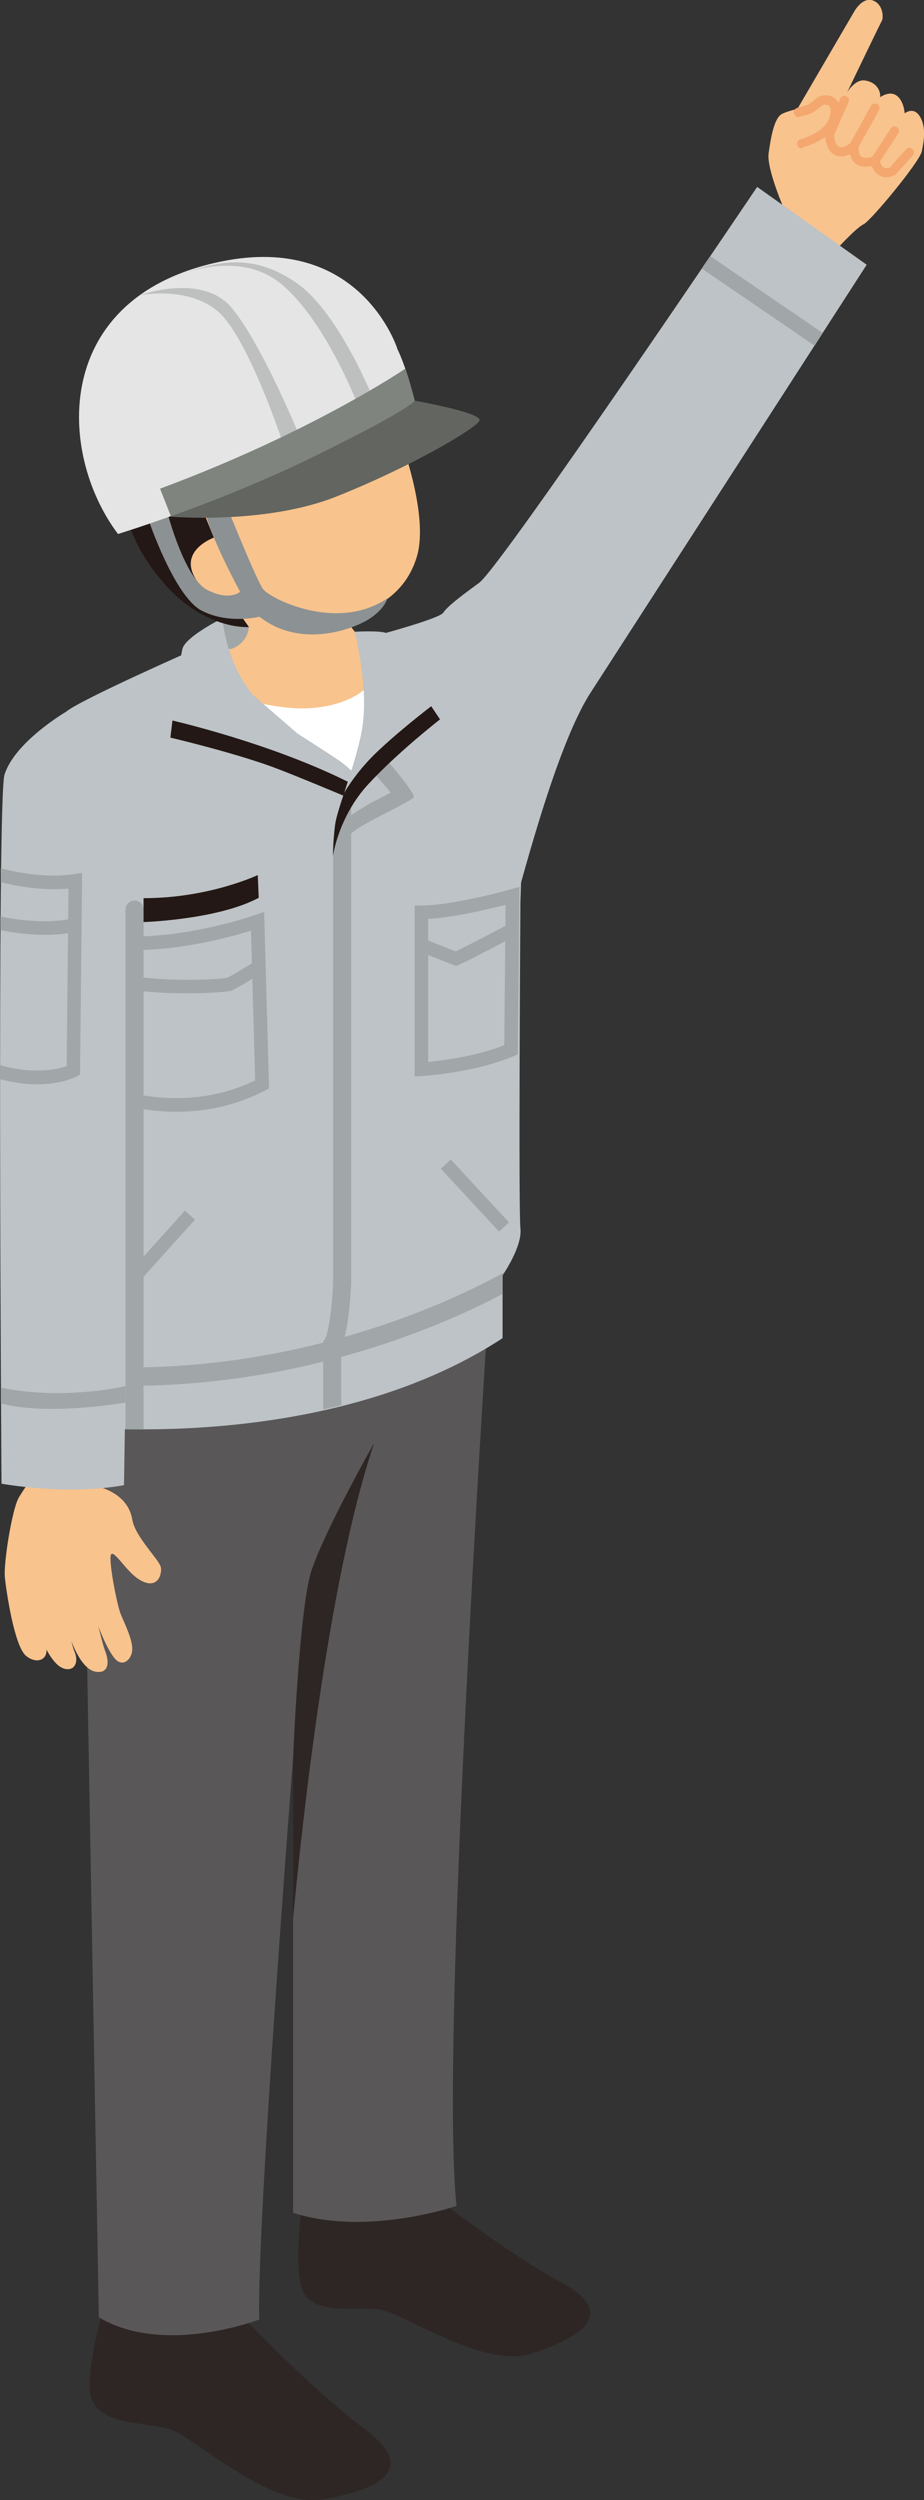 <?xml version="1.0" encoding="UTF-8"?><svg id="_レイヤー_1" xmlns="http://www.w3.org/2000/svg" viewBox="0 0 49.18 132.97"><rect x="0" y="0" width="49.18" height="132.97" fill="#333333" stroke="none"/><defs><style>.cls-1{fill:#626560;}.cls-1,.cls-2,.cls-3,.cls-4,.cls-5,.cls-6,.cls-7,.cls-8,.cls-9,.cls-10,.cls-11,.cls-12,.cls-13{stroke-width:0px;}.cls-2{fill:#2e2624;}.cls-3{fill:#f8c38d;}.cls-4{fill:#bdc3c6;}.cls-5{fill:#7f847f;}.cls-6{fill:#231815;}.cls-7{fill:#bebfbf;}.cls-8{fill:#e5e5e6;}.cls-9{fill:#f4a76e;}.cls-10{fill:#595757;}.cls-11{fill:#8c9193;}.cls-12{fill:#fff;}.cls-13{fill:#a1a6a9;}</style></defs><path class="cls-3" d="M42.39,5.88l3.09-5.29s.43-.77.99-.56.55.94.47,1.07-1.85,3.81-1.85,3.81c0,0,.42-.71.95-.63s.83.45.81.89c0,0,.49-.37.88-.08s.42.94.42.94c0,0,.48-.4.82.18s.2,1.31.09,1.85-2.7,3.68-3.1,3.87-1.47,1.37-1.47,1.37c0,0-1-.78-2.79-1.44l.09-.61s-1-2.26-.88-3.1.29-1.87.71-2.09,1.69-.46,2.06-.65,1.01.03.69.97-1.71,1.28-1.71,1.28"/><path class="cls-9" d="M42.71,7.88c-.13.03-.25-.05-.28-.18-.03-.13.05-.26.17-.29.01,0,1.27-.33,1.54-1.13.1-.31.1-.54-.02-.65-.09-.08-.24-.07-.33-.03-.19.1-.43.4-.85.51l-.38.1c-.14.06-.26-.04-.3-.17-.04-.13.04-.26.17-.3l.39-.11c.36-.1.61-.4.76-.48.29-.14.64-.11.87.09.16.14.4.48.16,1.16-.36,1.05-1.82,1.42-1.88,1.44h0Z"/><path class="cls-9" d="M44.98,8.3c-.15.03-.31.03-.47-.03-.58-.2-.6-1.04-.6-1.14,0-.03,0-.07.02-.1l.79-1.79c.05-.12.2-.18.32-.12.12.05.18.2.12.32l-.77,1.74c.01.21.08.57.27.63.24.08.52-.12.6-.19l1.1-1.99c.06-.12.21-.16.33-.09.12.06.16.21.09.33l-1.12,2.02s-.03.04-.04.06c-.02.02-.28.27-.64.34Z"/><path class="cls-9" d="M47.39,9.4c-.29.06-.49-.01-.62-.09-.19-.12-.3-.31-.36-.48h-.01c-.18.04-.41.06-.66-.02-.46-.15-.55-.72-.52-1.04,0-.13.12-.23.26-.22.13,0,.23.13.22.26,0,.1,0,.49.19.55.22.07.44.01.54-.02l.98-1.51c.07-.11.22-.14.33-.07.06.04.09.09.1.15s0,.13-.03.18l-.97,1.49c.02.1.08.26.19.33.08.05.19.05.33,0l.86-.96c.09-.1.24-.11.34-.02.1.09.11.24.02.34l-.9,1s-.06.05-.1.06c-.07.03-.13.04-.19.06Z"/><path class="cls-2" d="M21.54,115.62s5.09,4.03,8.27,5.73c3.18,1.7,1.06,2.97-1.49,3.82s-6.79-2.12-8.06-2.33c-1.27-.21-3.82.42-4.24-1.27-.42-1.7.21-5.52.21-5.52l5.3-.42Z"/><path class="cls-2" d="M11.54,121.82s4.73,5.04,7.81,7.32c3.08,2.28.65,3.29-2.16,3.79s-6.81-3.29-8.12-3.72-4.08-.15-4.27-2,1.09-5.77,1.09-5.77l5.65.38Z"/><path class="cls-10" d="M26.26,65.5s-2.92,42.91-1.96,51.82c0,0-4.72,1.64-8.7.37v-24.19s-1.96,25.09-1.8,29.86c0,0-5.04,1.96-8.54-.11l-.95-52.99,21.96-4.77Z"/><path class="cls-2" d="M19.9,76.8c-2.44,7.2-3.85,20.44-4.3,25.24v-8.54s.32-7.8.95-9.87c.64-2.07,3.34-6.84,3.34-6.84Z"/><path class="cls-13" d="M11.86,32.88s.8-.42,1.54-.4.58,2.12.58,2.12l-1.64,1.38s-.8-.93-.85-1.01.37-2.1.37-2.1Z"/><path class="cls-4" d="M3.51,37.86c.74-.64,7-3.39,7-3.39l9.87.24s2.86.24,3.26.48c0,0,3.09,1.89,3.73,3.79s.33,8.96.33,8.96c0,0-.11,16.44,0,17.4s-.95,2.49-.95,2.49v3.34c-9.55,6.26-23.07,4.67-23.07,4.67v-3.24s-.8.16-.9-.69.11-17.5.11-17.93"/><path class="cls-3" d="M13.22,32.72c.32,1.83-1.43,1.91-1.43,1.91v1.35c0,.64,4.38,5.49,5.89,6.05,1.51.56,2.23-4.93,2.15-6.36-.06-1.08-.08-1.11-.33-1.42,0,0-1.55-1.35-1.39-2.59"/><path class="cls-4" d="M20.22,33.75s3.16-.85,3.37-1.16.74-.74,1.91-1.59c1.17-.85,14.8-21.06,14.8-21.06l5.83,4.14s-14.23,22.04-14.69,22.75c-1.96,3.02-3.88,10.95-4.19,11.78"/><path class="cls-13" d="M3.25,72.58c.14.01.27.02.41.03-.02,0-.21.03-.41-.03Z"/><path class="cls-13" d="M6.79,73.7c-1.01,0-2.06-.05-3.12-.13v-.96c11.62.9,20.56-3.49,23.19-4.95-.07.1-.11.18-.11.18v.98c-2.97,1.57-10.35,4.89-19.95,4.89Z"/><path class="cls-13" d="M5.93,58.57l-.23-.09.09-8.76.39.04c3.39.3,7.37-1.08,7.41-1.1l.47-.16.26,9.39-.2.1c-1.68.88-3.34,1.14-4.72,1.14-1.96,0-3.35-.53-3.45-.56ZM13.35,49.5c-1.13.35-4.09,1.16-6.85,1.01l-.07,7.47c.86.27,3.98,1.03,7.15-.52l-.22-7.96Z"/><path class="cls-13" d="M9.95,52.83c1.2,0,2.17-.08,2.35-.14.25-.08,1.19-.67,1.59-.91l-.38-.61c-.58.37-1.3.79-1.44.84-.33.08-3.76.27-5.76-.25l-.18.7c1.1.29,2.58.37,3.82.37Z"/><path class="cls-13" d="M22.07,48.16h.36c1.68,0,4.72-.85,4.76-.86l.46-.13-.09,8.91-.22.09c-2.1.89-4.78,1.05-4.89,1.06l-.38.02v-9.1ZM26.92,48.12c-.86.22-2.75.68-4.13.75v7.61c.77-.08,2.56-.3,4.05-.89l.07-7.48Z"/><path class="cls-13" d="M24.27,51.38l.14-.06c.56-.24,3.03-1.55,3.13-1.6l-.34-.64s-2.22,1.18-2.94,1.52l-1.69-.66-.26.67,1.97.77Z"/><rect class="cls-13" x="24.91" y="61.31" width=".72" height="4.56" transform="translate(-36.49 34.14) rotate(-42.84)"/><path class="cls-12" d="M19.74,36.59s-2.02,2.23-7.64.32l6.44,5.36s1.09-2.49,1.19-5.68Z"/><rect class="cls-13" x="4.75" y="66.65" width="6.42" height=".72" transform="translate(-47.17 28.1) rotate(-48.01)"/><path class="cls-3" d="M5.21,78.25v.82s1.6.31,1.83,1.75c.15.91,1.44,2.14,1.52,2.53s-.19,1.29-1.21.62c-.64-.42-1.29-1.56-1.44-1.29s.31,2.65.51,3.15.62,1.32.62,1.87c0,.55-.51,1.01-.93.51s-.9-1.71-1.05-2.22-.43-2.1-.43-2.1c0,0,.74,3.35.97,3.93s.19,1.21-.51,1.09-1.21-1.32-1.4-1.95-.51-2.96-.51-2.96c0,0,.51,3.19.78,3.82s-.04,1.13-.62.9-1.13-1.4-1.29-2.06-.35-2.53-.35-2.53c0,0,.55,2.77.74,3.43s-.43,1.01-1.05.51-1.05-3.39-1.13-4.17.39-3.66.74-4.25.93-1.36.93-1.36l-.04-1.17,3.43.12-.12,1.01Z"/><path class="cls-4" d="M3.51,37.86s-2.72,1.59-3.27,3.34c-.41,1.29-.16,37.71-.16,37.71,0,0,3.42.64,6.52.08l.48-31.19"/><path class="cls-13" d="M7.16,47.89c.27,0,.48.22.48.48v27.65c-.34,0-.66,0-.96,0v-27.64c0-.27.22-.48.48-.48Z"/><path class="cls-13" d="M0,57.4c0-.25,0-.5,0-.75,1.86.52,3.11.21,3.55.04l.07-7.06c-.28.05-.71.09-1.29.09-.62,0-1.41-.07-2.31-.25,0-.25,0-.49,0-.73,1.84.39,3.16.24,3.61.16l.02-1.64c-1.43.13-2.85-.15-3.61-.34,0-.25,0-.5,0-.74.7.18,2.37.55,3.91.31l.42-.06-.03,3.04h0s0,0,0,0l-.08,7.68-.18.1c-.05.03-.8.42-2.12.42-.55,0-1.22-.08-1.96-.27Z"/><path class="cls-13" d="M.05,74.64c0-.27,0-.55,0-.84,3.03.64,6.06.05,6.63-.08v.88c-3.82.59-5.84.26-6.63.04Z"/><path class="cls-13" d="M43.35,18.38l-6-4.1c.15-.23.3-.44.45-.66l5.99,4.09c-.14.22-.28.44-.43.67Z"/><path class="cls-12" d="M19.48,36.59s-2.02,2.23-7.64.32l6.44,5.36s1.09-2.49,1.19-5.68Z"/><path class="cls-6" d="M13.72,46.54s-2.58,1.23-6.08,1.23v1.27s3.94-.12,6.13-1.29l-.05-1.22Z"/><path class="cls-13" d="M17.2,74.97v-3.61s.08-.12.08-.12c.22-.32.4-1.83.45-3.02v-23.32s.96-2.39.96-2.39v25.73c-.02.44-.12,2.55-.53,3.39v3.1c-.32.11-.64.14-.96.24Z"/><path class="cls-4" d="M14.47,40.78c-2.21-.8-5.41-1.55-5.41-1.55,0,0,.49-4.07.65-4.72s2.13-1.63,2.13-1.63c0,0,.14,2.28,1.61,4.07,0,0,1.28,1.11,2.38,2.06,0,0,1.91,1.22,2.25,1.46s.9.77.9.77l-.27,1.27s-3.1-1.31-4.26-1.73Z"/><path class="cls-6" d="M18.73,42.51l.16-.74c-3.83-1.99-8.63-3.19-9.71-3.45-.07.54-.11.91-.11.91,0,0,3.2.75,5.41,1.55,1.15.42,4.26,1.73,4.26,1.73Z"/><path class="cls-13" d="M20.56,40.39s1.59,1.83,1.46,2.02-1.94,1.01-2.92,1.62-1.38,1.51-1.38,1.51l.37-1.75s1.09-.8,1.7-1.11,1.01-.53,1.01-.53l-.88-1.01.64-.74Z"/><path class="cls-4" d="M22.23,36.49s-1.42-2.65-1.66-2.81-1.71-.08-1.71-.08c0,0,.12.24.2.88,0,0,.49,2.2.25,4.03s-1.38,4.51-1.49,5.41-.11,1.62-.11,1.62c0,0,.29-2.1,1.88-3.82s3.82-3.45,3.82-3.45l-1.19-1.78Z"/><path class="cls-6" d="M18.32,42.16c-.25.75-.45,1.39-.49,1.75-.11.9-.11,1.62-.11,1.62,0,0,.29-2.1,1.88-3.82,1.59-1.72,3.82-3.45,3.82-3.45l-.47-.7c-.93.72-2.04,1.63-2.87,2.42-.83.79-1.39,1.57-1.76,2.18Z"/><path class="cls-3" d="M14.09,33.48s-1.46.13-3.22-1.73-1.72-5.38-.93-6.05,10.23-2.76,10.23-2.76l1.13.39s1.53,4.02.9,6.23-2.53,2.81-2.53,2.81c0,0,.07.03.17.11"/><path class="cls-6" d="M11.39,28.59s-1.6.57-1.16,1.82,2.11,1.82,2.11,1.82c0,0,.22.11.91,1.12,0,0-2.39.2-4.63-2.45-2.24-2.65-2.09-4.88-2.09-4.88h3.81s1.04,2.57,1.04,2.57Z"/><path class="cls-11" d="M12.08,26.95s1.56,3.89,1.92,4.38,3.9,2.31,6.61.5c0,0-.09.5-.9,1.05-.81.55-3.67,1.67-5.9-.08,0,0-1.66.42-3.09-.33-1.43-.75-2.8-4.78-2.8-4.78l1-.39s.91,3.48,2.12,4.08c1.21.61,1.74.09,1.74.09,0,0-1.6-2.91-1.89-4.39l1.2-.13Z"/><path class="cls-8" d="M21.15,18.55s-1.95-6.17-9.39-4.64c-9.03,1.86-8.72,10.19-5.48,14.49,0,0,5.37-1.63,10.63-4.23,5.26-2.6,5.15-2.88,5.15-2.88,0,0-.41-1.72-.92-2.75Z"/><path class="cls-7" d="M9.06,14.81s3.51-1.72,5.94.32c2.42,2.04,4.15,6.66,4.15,6.66l.76-.47s-1.86-4.74-4.18-6.31-4.22-1.17-6.66-.21Z"/><path class="cls-7" d="M7.44,15.7s3.29-1.2,4.87.65,3.61,6.79,3.61,6.79l-.89.35s-1.8-5.45-3.38-6.88c-1.59-1.43-4.2-.91-4.2-.91Z"/><path class="cls-1" d="M22.07,21.31s3.63.64,3.45,1.06-3.65,2.46-7.62,4.04c-3.76,1.5-8.81,1.07-8.81,1.07-.12-.32,8.68-3.59,12.98-6.16Z"/><path class="cls-5" d="M9.1,27.47l-.58-1.48c8.11-3.01,13.05-6.38,13.05-6.38h.01c.29.86.49,1.69.49,1.69,0,0,.11.28-5.15,2.88-2.88,1.42-5.78,2.55-7.83,3.28Z"/></svg>